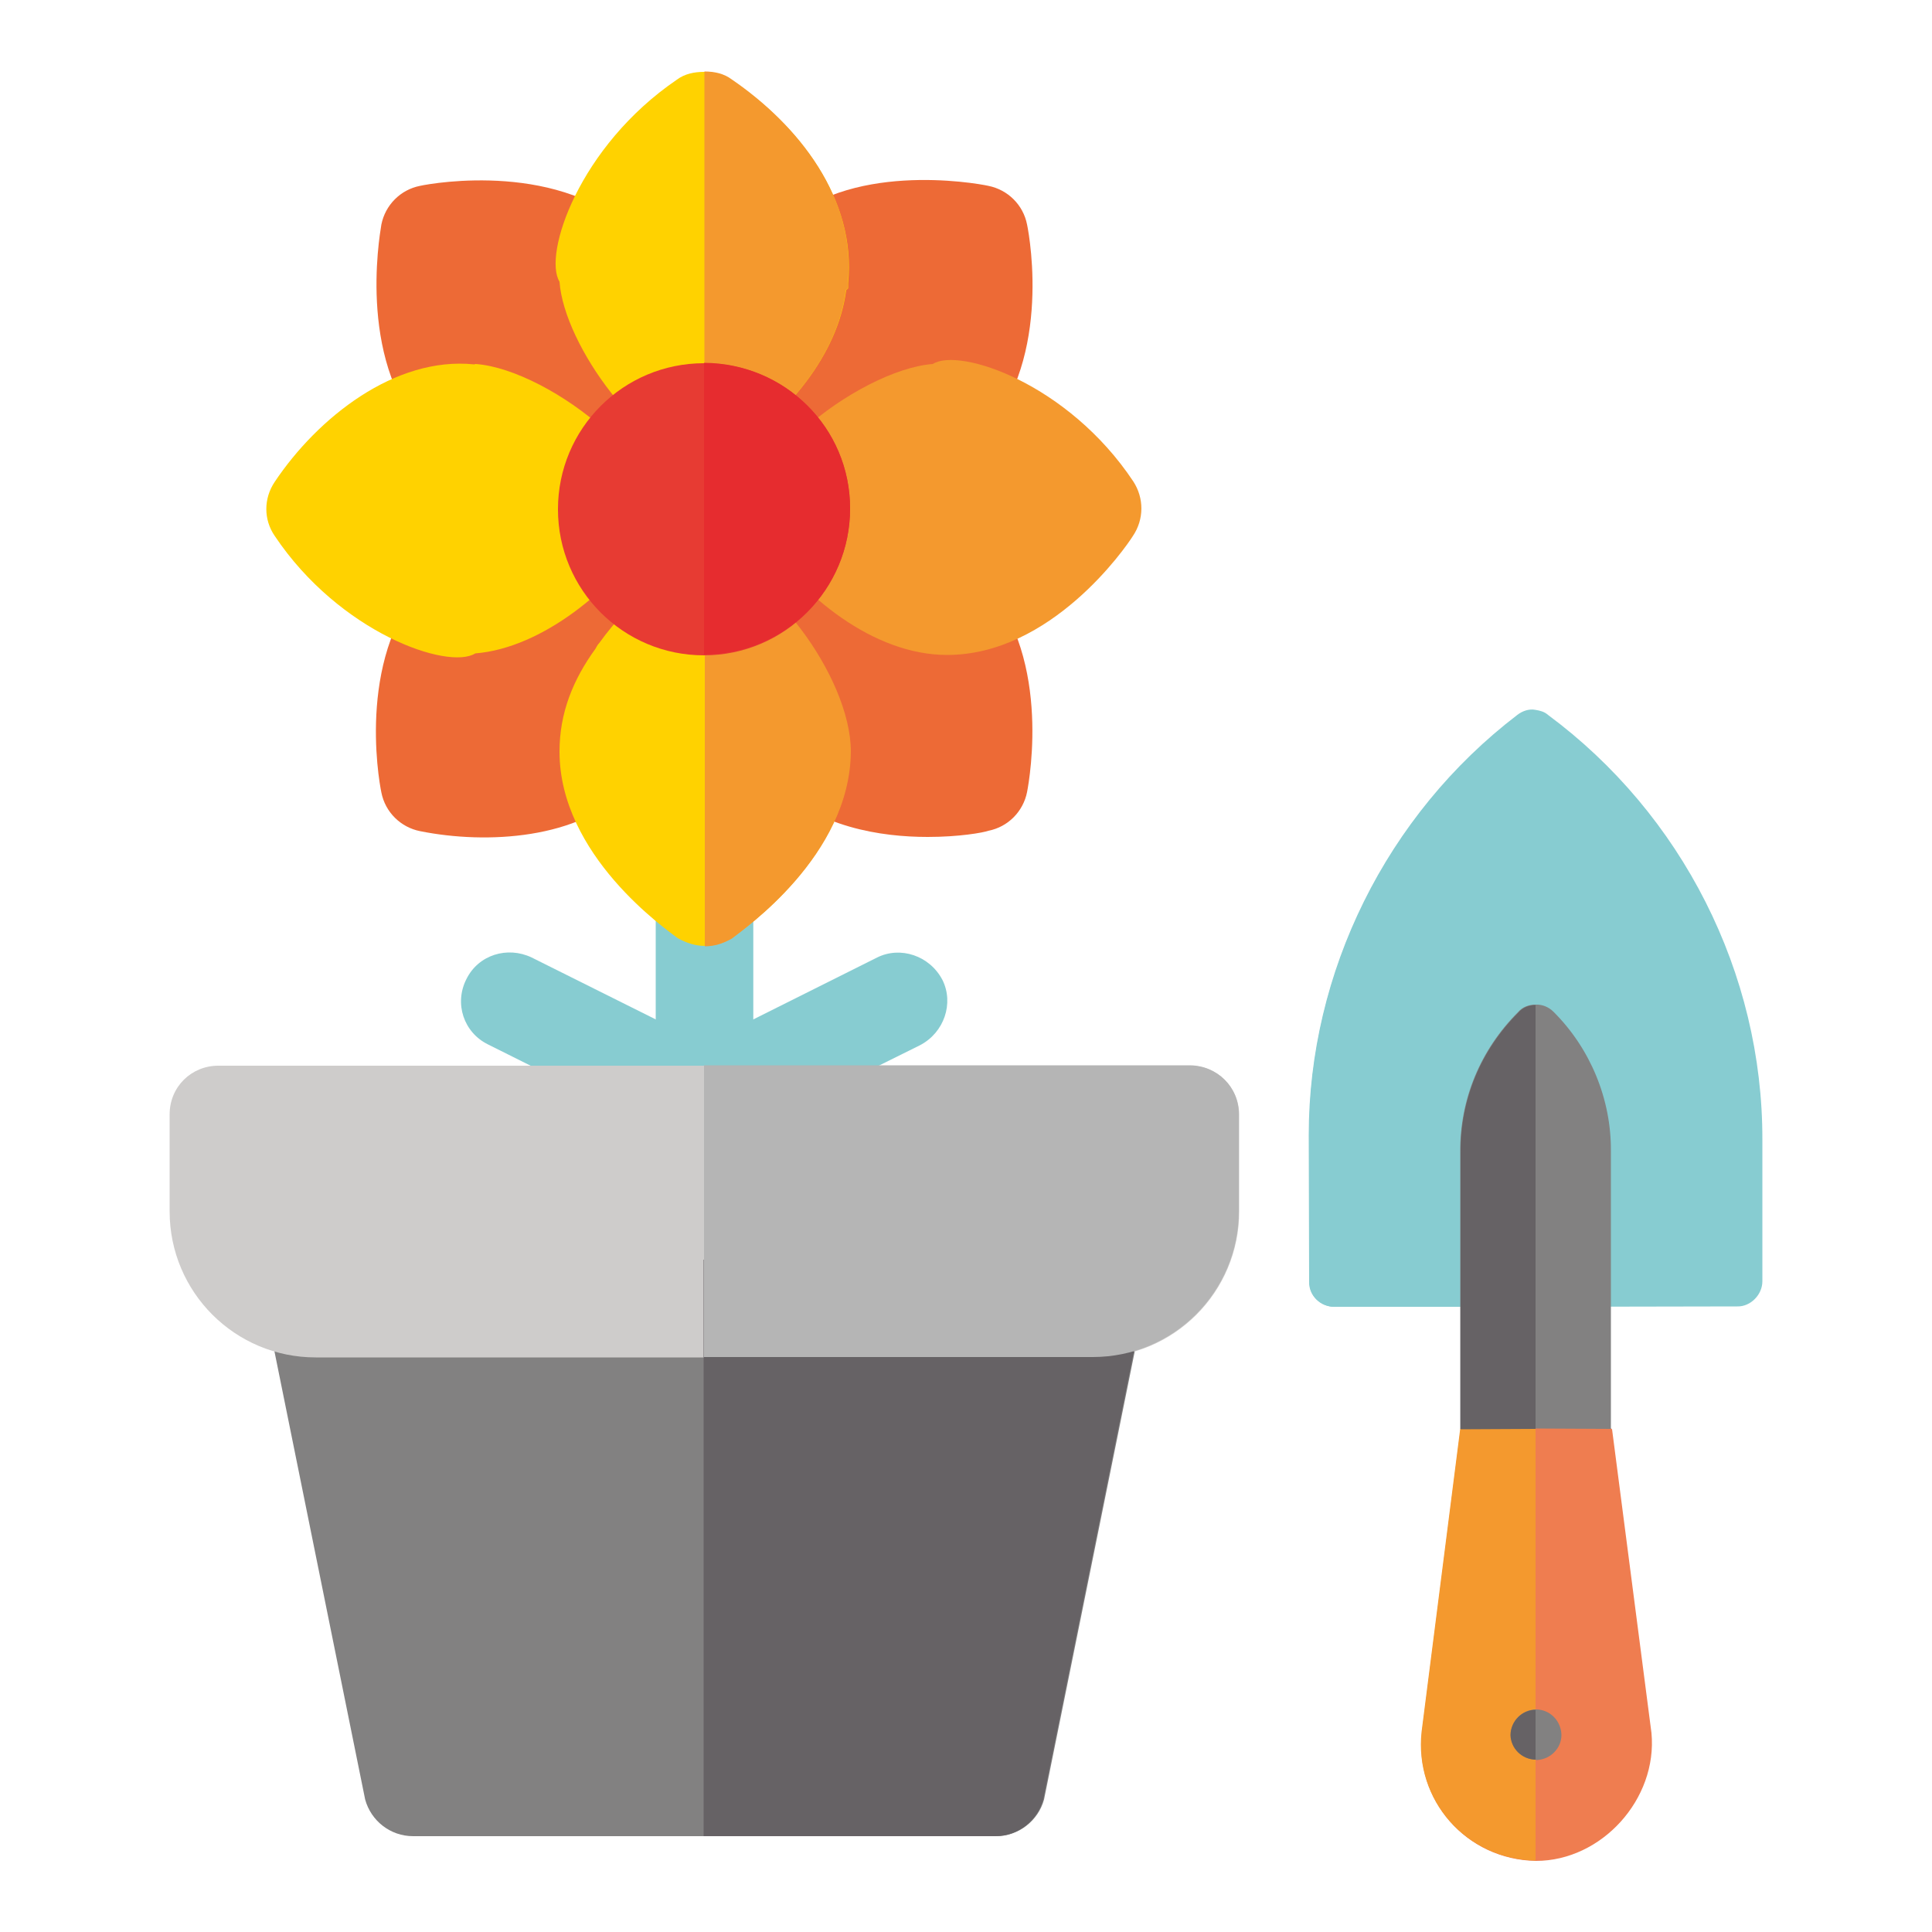 <?xml version="1.0" encoding="utf-8"?>
<!-- Generator: Adobe Illustrator 25.3.1, SVG Export Plug-In . SVG Version: 6.00 Build 0)  -->
<svg version="1.1" id="Capa_1" xmlns="http://www.w3.org/2000/svg" xmlns:xlink="http://www.w3.org/1999/xlink" x="0px" y="0px"
	 viewBox="0 0 50 50" style="enable-background:new 0 0 50 50;" xml:space="preserve">
<style type="text/css">
	.st0{fill:#666265;}
	.st1{fill:#B5B5B5;}
	.st2{fill:#CECCCB;}
	.st3{fill:#F4992E;}
	.st4{fill:#87CCD1;}
	.st5{fill:#EF7D50;}
	.st6{fill:#E5E2E1;}
	.st7{fill:#8ACDD1;}
	.st8{fill:#B3B2B1;}
	.st9{fill:#F49934;}
	.st10{fill:#666264;}
	.st11{fill:#89CCD0;}
	.st12{fill:#F1EFF0;}
	.st13{fill:#FFD200;}
	.st14{fill:#F4982D;}
	.st15{fill:#EF7C4F;}
	.st16{fill:#00ACB5;}
	.st17{fill:#F2CA12;}
	.st18{fill:#F3B873;}
	.st19{fill:#BAE1EB;}
	.st20{fill:#909192;}
	.st21{fill:#DFDCDC;}
	.st22{fill:none;stroke:#DFDCDC;stroke-width:1.442;stroke-linecap:round;stroke-linejoin:round;stroke-miterlimit:10;}
	.st23{fill:none;}
	.st24{fill:#E5E2E2;}
	.st25{fill:#878893;}
	.st26{fill:#919293;}
	.st27{fill:#B7DFE3;}
	.st28{fill:#B5B4B4;}
	.st29{clip-path:url(#SVGID_2_);}
	.st30{fill:#828181;}
	.st31{fill:#ED6A36;}
	.st32{fill:#F4F2F3;}
	.st33{fill:#E6E3E3;}
	.st34{fill:#FFFFFF;}
	.st35{fill:#BEBFC0;}
	.st36{fill:#DBD8D7;}
	.st37{fill:#FCC637;}
	.st38{fill:#F28F7D;}
	.st39{fill:#50494E;}
	.st40{fill:#9B9C9C;}
	.st41{fill:#EC6824;}
	.st42{fill:#F18622;}
	.st43{fill:#E73B33;}
	.st44{fill:#E62C2F;}
	.st45{fill:#87CCD1;stroke:#87CCD1;stroke-width:0.238;stroke-miterlimit:10;}
	.st46{fill:#E99534;}
	.st47{fill:url(#SVGID_3_);}
	.st48{fill:url(#SVGID_4_);}
	.st49{fill:url(#SVGID_5_);}
	.st50{opacity:0.1;fill:#2B2123;enable-background:new    ;}
	.st51{fill:#82C3C8;}
	.st52{fill:url(#SVGID_6_);}
	.st53{fill:url(#SVGID_7_);}
	.st54{fill:url(#SVGID_8_);}
	.st55{fill:#84C3C7;}
	.st56{fill:#00A3AB;}
	.st57{fill:#D0CECE;}
	.st58{opacity:0.15;}
	.st59{fill:#393235;}
	.st60{fill:#DDDADA;}
	.st61{fill:#F1872D;}
	.st62{fill:#9CD4D8;}
	.st63{fill:#E37E18;}
	.st64{fill:#F59A20;}
</style>
<g>
	<g>
		<g>
			<path class="st31" d="M10.87,21.51c-0.5-0.1-0.9-0.49-1-1c-0.08-0.38-0.65-3.68,1.25-5.58c0.8-0.81,1.11-0.28,2.09-1.03
				c0.15-0.11,0.39-0.23,0.61-0.26c3.65-0.58,4.36,0.75,3.91,3.83c-0.03,0.24-0.1,0.48-0.25,0.66c-0.73,0.95-0.31,1.66-1.24,2.28
				C15,21.71,12.61,21.86,10.87,21.51z M16.49,17.39h0.03H16.49z"/>
			<path class="st31" d="M13.84,12.67c-0.39,0-0.68-0.18-0.86-0.44c-0.98-0.56-1.03-0.01-1.85-0.85C9.24,9.5,9.81,6.18,9.87,5.81
				c0.1-0.5,0.49-0.9,1-1c0.36-0.08,3.68-0.65,5.59,1.25c0.9,0.94,0.21,1.08,1.03,2.09c0.18,0.23,0.28,0.5,0.28,0.79
				C18.34,12.39,17.02,13.16,13.84,12.67z M16.44,11.39h0.03H16.44z"/>
		</g>
		<path class="st13" d="M12.31,9.42c-0.01,0-0.03,0.01-0.04,0.01c-2.05-0.21-4.05,1.38-5.16,3.04c-0.29,0.43-0.29,0.98,0,1.4
			c1.68,2.51,4.49,3.48,5.19,3.04c1.75-0.14,3.58-1.69,4.45-3.05C17.76,12.32,14.25,9.56,12.31,9.42z"/>
		<g>
			<path class="st31" d="M21.39,12.77c-2.21,0-2.53-0.55-2.66-1.41c-0.05-0.4-0.19-1.48,0-2.6c0-0.39,0.18-0.68,0.44-0.86
				c0.5-0.86,0.13-1.38,1.01-1.99c1.73-1.75,5.04-1.18,5.4-1.1c0.5,0.1,0.9,0.49,1,1c0.08,0.38,0.65,3.68-1.25,5.58
				c-0.29,0.3-0.59,0.51-1,0.55C23.5,12,23.19,12.7,22.45,12.7C22.09,12.75,21.72,12.77,21.39,12.77z M24.24,10.67h0.03H24.24z"/>
			<path class="st31" d="M24.01,21.66c-1.21,0-2.86-0.25-4.01-1.39c-0.83-0.84-0.28-1-0.96-2.03c-0.21-0.23-0.34-0.53-0.34-0.85
				c-0.64-3.54,0.99-4.2,3.93-3.74c0.41,0,0.99,0.69,1.71,0.74c0.41,0.04,0.71,0.25,1,0.55c1.89,1.89,1.31,5.2,1.24,5.56
				c-0.1,0.5-0.49,0.9-1,1C25.44,21.55,24.82,21.66,24.01,21.66z M25.35,20.29h0.03H25.35z"/>
		</g>
		<path class="st3" d="M29.33,12.46c-1.68-2.53-4.5-3.48-5.19-3.04c-1.94,0.15-5.49,2.89-4.44,4.45c1.05,1.55,2.9,3.08,4.81,3.08
			c2.69,0,4.61-2.76,4.81-3.08C29.61,13.44,29.61,12.89,29.33,12.46z"/>
		<g>
			<path class="st4" d="M19.49,23.22v5.28c0,0.7-0.55,1.26-1.26,1.26c-0.71,0-1.26-0.55-1.26-1.26v-5.28c0-0.7,0.55-1.26,1.26-1.26
				C18.94,21.96,19.49,22.52,19.49,23.22z"/>
			<path class="st4" d="M18.22,29.68c-0.19,0-0.38-0.04-0.56-0.14l-5.03-2.51c-0.63-0.31-0.88-1.06-0.56-1.69
				c0.31-0.63,1.06-0.86,1.69-0.56l5.03,2.51c0.63,0.31,0.88,1.06,0.56,1.69C19.14,29.43,18.69,29.68,18.22,29.68z"/>
		</g>
		<g>
			<path class="st4" d="M18.77,29.55c-0.18,0.08-0.35,0.13-0.55,0.13v-2.66l4.48-2.24c0.6-0.3,1.36-0.05,1.69,0.58
				c0.3,0.6,0.05,1.36-0.58,1.69L18.77,29.55z"/>
			<path class="st4" d="M19.49,23.22v5.28c0,0.7-0.55,1.26-1.26,1.26v-7.8C18.94,21.96,19.49,22.52,19.49,23.22z"/>
		</g>
		<path class="st13" d="M22,19.45c0,2.69-2.76,4.6-3.06,4.83c-0.23,0.13-0.45,0.2-0.7,0.2c-0.25,0-0.48-0.08-0.7-0.2
			c-0.3-0.23-3.06-2.14-3.06-4.83c0-1,0.35-1.86,0.93-2.66c0.03-0.05,0.05-0.1,0.1-0.15c0.83-1.16,1.91-1.91,2.04-1.99
			c0.2-0.15,0.45-0.2,0.7-0.18C19.81,14.6,22,17.51,22,19.45z"/>
		<path class="st3" d="M18.94,24.29c-0.23,0.13-0.45,0.2-0.7,0.2V14.47c1.59,0.13,3.78,3.04,3.78,4.98
			C22,22.15,19.24,24.05,18.94,24.29z"/>
		<path class="st13" d="M21.95,7.33v0.13c-0.03,0.03-0.03,0.03-0.05,0.05c-0.23,1.71-1.54,3.19-2.94,4.18
			c-0.23,0.15-0.45,0.2-0.73,0.2c-1.56-0.13-3.63-2.94-3.75-4.6c-0.43-0.7,0.5-3.5,3.04-5.23c0.2-0.15,0.45-0.2,0.7-0.2
			s0.5,0.05,0.7,0.2C20.66,3.23,22.17,5.15,21.95,7.33z"/>
		<path class="st3" d="M18.96,11.69c-0.23,0.15-0.45,0.2-0.73,0.2V1.85c0.25,0,0.5,0.05,0.7,0.2c1.74,1.19,3.24,3.09,3.01,5.28v0.13
			c-0.03,0.03-0.03,0.03-0.05,0.05C21.67,9.22,20.36,10.7,18.96,11.69z"/>
		<path class="st43" d="M18.22,9.4c-2.09,0-3.78,1.69-3.78,3.78s1.69,3.78,3.78,3.78S22,15.25,22,13.16S20.31,9.4,18.22,9.4z"/>
		<path class="st44" d="M22,13.16c0,2.09-1.69,3.78-3.78,3.78V9.39C20.31,9.4,22,11.07,22,13.16z"/>
		<path class="st30" d="M29.26,33.08c-0.23-0.3-0.6-0.48-0.98-0.48H8.17c-0.38,0-0.75,0.18-0.98,0.48c-0.25,0.3-0.33,0.7-0.25,1.09
			l2.51,12.4c0.15,0.55,0.65,0.95,1.24,0.95h15.09c0.58,0,1.09-0.4,1.24-0.95l2.51-12.4C29.6,33.78,29.51,33.38,29.26,33.08z"/>
		<path class="st2" d="M30.8,27.58H5.65c-0.7,0-1.26,0.55-1.26,1.26v2.51c0,2.09,1.69,3.78,3.78,3.78h20.12
			c2.09,0,3.78-1.69,3.78-3.78v-2.51C32.06,28.13,31.5,27.58,30.8,27.58z"/>
		<path class="st0" d="M29.51,34.16L27,46.57c-0.15,0.55-0.65,0.95-1.24,0.95h-7.55V32.6h10.06c0.38,0,0.75,0.18,0.98,0.48
			C29.51,33.38,29.6,33.78,29.51,34.16z"/>
		<path class="st1" d="M32.06,28.83v2.51c0,2.09-1.69,3.78-3.78,3.78H18.22v-7.55H30.8C31.5,27.58,32.06,28.13,32.06,28.83z"/>
	</g>
	<g>
		<path class="st4" d="M40.06,18.5c-0.09-0.08-0.2-0.11-0.33-0.13c-0.16-0.03-0.33,0.03-0.46,0.13c-3.39,2.59-5.4,6.66-5.4,10.88
			l0.01,3.79c-0.01,0.36,0.29,0.65,0.65,0.65h5.2l5.23-0.01c0.34,0.01,0.65-0.3,0.65-0.65V29.5C45.62,25.18,43.53,21.07,40.06,18.5z
			"/>
		<path class="st4" d="M39.74,18.39c-0.16-0.03-0.33,0.03-0.46,0.13c-3.39,2.58-5.4,6.65-5.4,10.86l0.01,3.79
			c-0.01,0.36,0.29,0.65,0.65,0.65h5.2L39.74,18.39L39.74,18.39z"/>
		<path class="st5" d="M41.72,36.99L41.72,36.99l-0.73-0.56l-1.24-0.01l-1.15,0.01l-0.79,0.55c0,0,0,0-0.01,0.01l-1,7.84
			c-0.19,1.76,1.15,3.3,2.95,3.33c1.7,0,3.15-1.6,2.99-3.31L41.72,36.99z"/>
		<path class="st3" d="M39.74,36.41l-1.15,0.01l-0.79,0.55c0,0,0,0-0.01,0.01l-1,7.84c-0.19,1.76,1.15,3.3,2.95,3.33V36.41z"/>
		<path class="st30" d="M40.21,26.19c-0.14-0.14-0.31-0.2-0.48-0.19c-0.16,0-0.33,0.06-0.44,0.19c-0.98,0.98-1.51,2.26-1.5,3.63
			v7.16l1.94-0.01l1.96,0.01v-7.19C41.7,28.45,41.16,27.14,40.21,26.19z"/>
		<path class="st30" d="M39.75,44.24L39.75,44.24c-0.36,0.01-0.65,0.3-0.65,0.65c0.01,0.36,0.29,0.64,0.65,0.65l0.01,0.01
			c0.36-0.01,0.65-0.3,0.65-0.65C40.4,44.53,40.11,44.24,39.75,44.24z"/>
		<path class="st0" d="M39.74,45.54v-1.29c-0.35,0-0.64,0.29-0.65,0.65C39.1,45.25,39.38,45.53,39.74,45.54z"/>
		<path class="st0" d="M39.74,26.01c-0.16,0-0.33,0.06-0.44,0.19c-0.98,0.98-1.51,2.26-1.5,3.63v7.16l1.94-0.01V26.01z"/>
	</g>
</g>
</svg>
